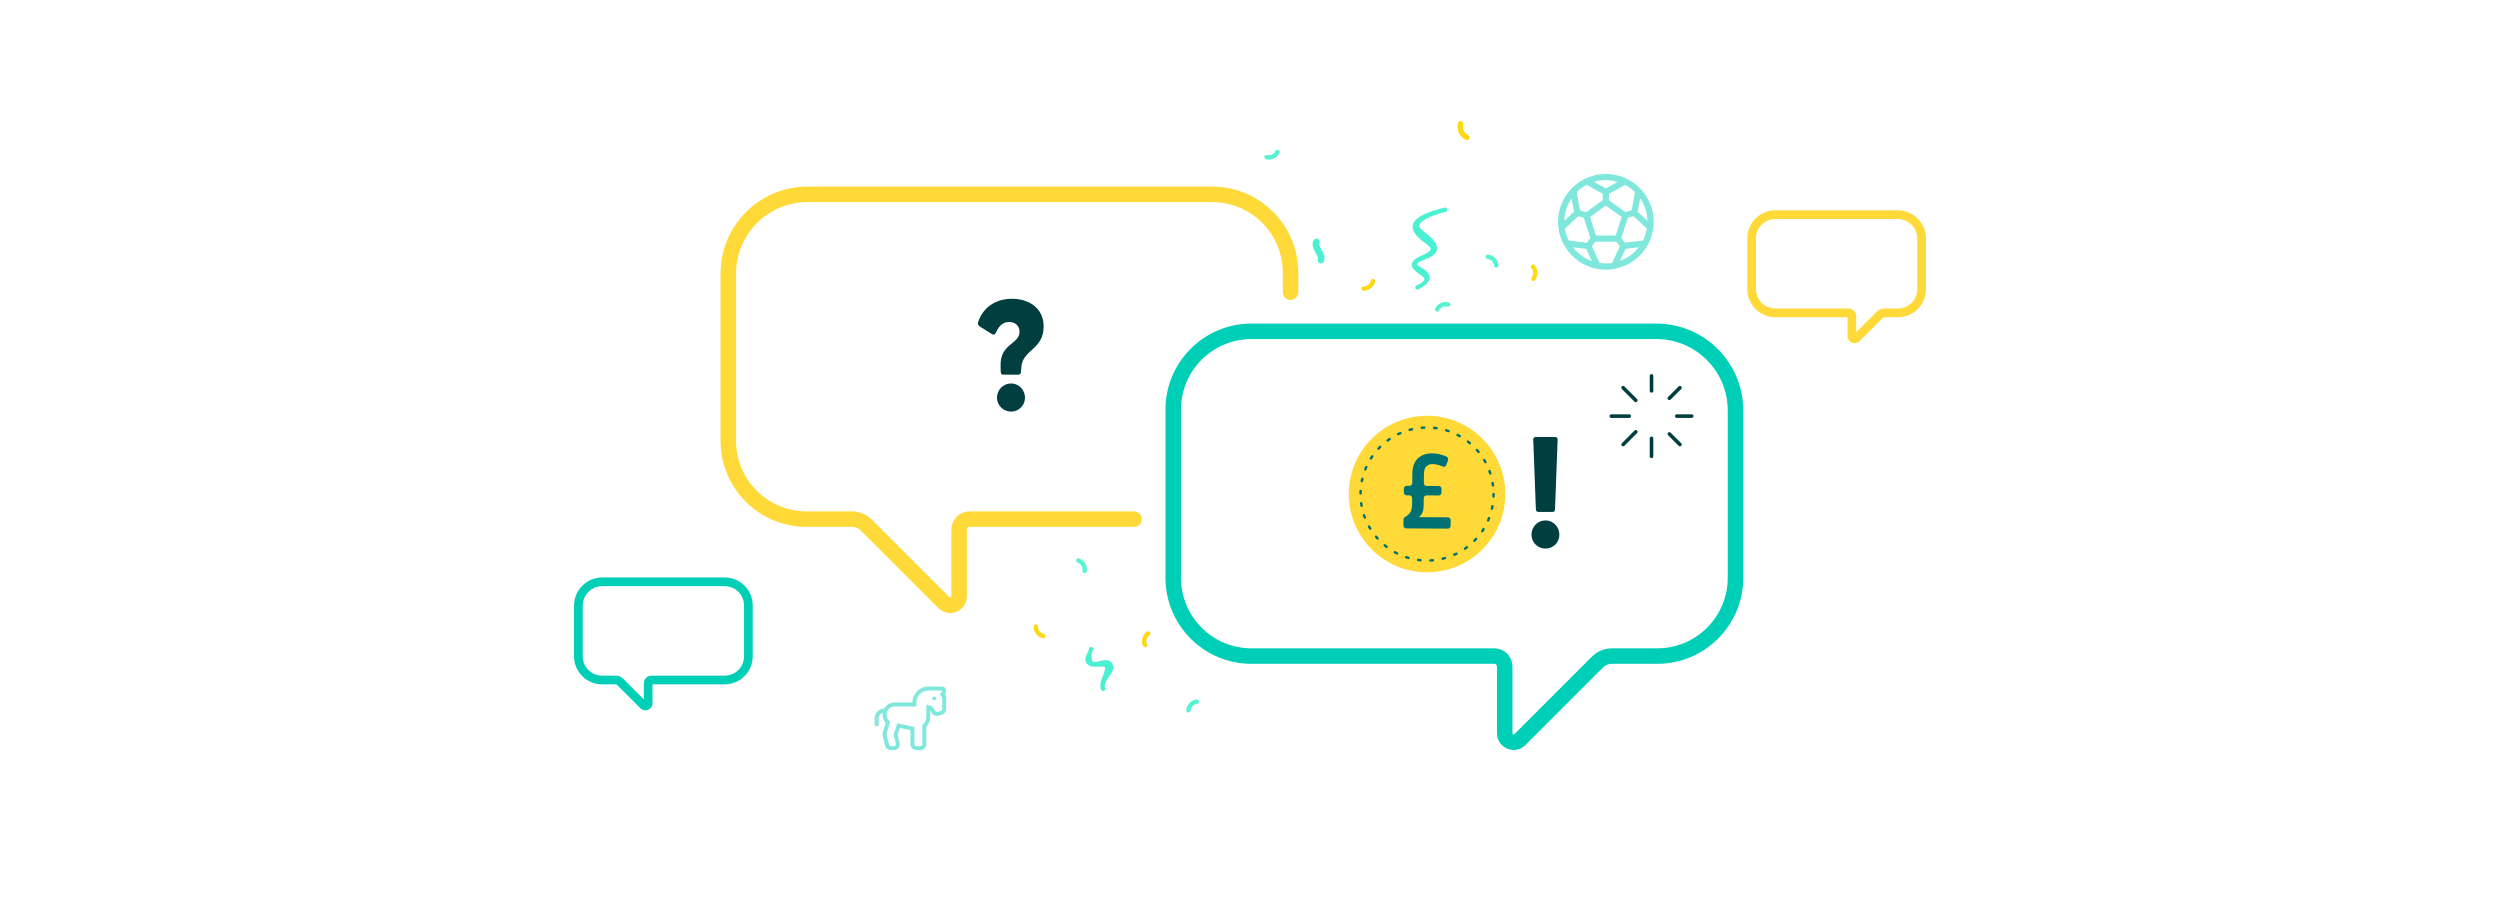 <?xml version="1.0" encoding="UTF-8"?><svg id="uuid-95dad199-de93-4e8f-a68c-db7caf704949" xmlns="http://www.w3.org/2000/svg" viewBox="0 0 1150 420"><defs><style>.uuid-b4f68bb9-6fd5-4dfd-983e-8192d1af7962{stroke:#4af0d2;stroke-width:3px;}.uuid-b4f68bb9-6fd5-4dfd-983e-8192d1af7962,.uuid-e4769fc9-4602-496e-a41d-c8051e8271aa,.uuid-17898a4e-3171-4397-9572-b1426ca457c3,.uuid-bf2fef40-800d-4aaf-adb4-341ee30b82ad,.uuid-2856863f-4211-486c-b0d2-77a225955f69,.uuid-3e04eb18-3e52-4911-88b1-34ea09785fc7,.uuid-4e9f83de-89e0-4d0a-a417-1d17da520633,.uuid-51b591f5-b0b1-4811-ba99-459fb06f5fc7,.uuid-cacaf190-09a6-4e35-b212-85b9c95cb4e2,.uuid-dddb4c4a-4a09-499d-b72d-af6736813d32{fill:none;stroke-linecap:round;}.uuid-b4f68bb9-6fd5-4dfd-983e-8192d1af7962,.uuid-2856863f-4211-486c-b0d2-77a225955f69,.uuid-3e04eb18-3e52-4911-88b1-34ea09785fc7,.uuid-51b591f5-b0b1-4811-ba99-459fb06f5fc7{stroke-miterlimit:10;}.uuid-66926e65-ee73-48b7-aaaf-c46782b22653{fill:#003e3f;}.uuid-6acaf826-3519-4606-8ea8-634d86113ae7{fill:#00cfb7;}.uuid-ea55a8bb-7908-460e-a722-099f237d335e{fill:#007173;}.uuid-7eba56e4-36a1-41b3-b345-e7a056a20120{fill:#ffd938;}.uuid-4f01f456-9f86-4ce2-97bd-25b49478b528{fill:#4af0d2;}.uuid-e4769fc9-4602-496e-a41d-c8051e8271aa{stroke:#007173;stroke-dasharray:0 0 1.13 4.54;stroke-width:1.13px;}.uuid-e4769fc9-4602-496e-a41d-c8051e8271aa,.uuid-17898a4e-3171-4397-9572-b1426ca457c3,.uuid-bf2fef40-800d-4aaf-adb4-341ee30b82ad,.uuid-4e9f83de-89e0-4d0a-a417-1d17da520633,.uuid-cacaf190-09a6-4e35-b212-85b9c95cb4e2,.uuid-dddb4c4a-4a09-499d-b72d-af6736813d32{stroke-linejoin:round;}.uuid-17898a4e-3171-4397-9572-b1426ca457c3,.uuid-bf2fef40-800d-4aaf-adb4-341ee30b82ad{stroke-width:4px;}.uuid-17898a4e-3171-4397-9572-b1426ca457c3,.uuid-cacaf190-09a6-4e35-b212-85b9c95cb4e2{stroke:#ffd938;}.uuid-bf2fef40-800d-4aaf-adb4-341ee30b82ad,.uuid-dddb4c4a-4a09-499d-b72d-af6736813d32{stroke:#00cfb7;}.uuid-2856863f-4211-486c-b0d2-77a225955f69{stroke:#54f4d3;}.uuid-2856863f-4211-486c-b0d2-77a225955f69,.uuid-3e04eb18-3e52-4911-88b1-34ea09785fc7{stroke-width:2px;}.uuid-3e04eb18-3e52-4911-88b1-34ea09785fc7,.uuid-51b591f5-b0b1-4811-ba99-459fb06f5fc7{stroke:#ffd813;}.uuid-177429a6-fff4-4157-b231-a8467d3569de{opacity:.5;}.uuid-4e9f83de-89e0-4d0a-a417-1d17da520633{stroke:#003e3f;stroke-width:1.66px;}.uuid-51b591f5-b0b1-4811-ba99-459fb06f5fc7{stroke-width:2.48px;}.uuid-cacaf190-09a6-4e35-b212-85b9c95cb4e2,.uuid-dddb4c4a-4a09-499d-b72d-af6736813d32{stroke-width:7.13px;}</style></defs><path class="uuid-dddb4c4a-4a09-499d-b72d-af6736813d32" d="m673.31,152.41h-97.62c-19.89,0-36.01,16.12-36.01,36.01v77.37c0,19.89,16.12,36.01,36.01,36.01h111.71c2.63,0,4.77,2.14,4.77,4.77v30.71c0,3.67,4.44,5.51,7.03,2.91l35.62-35.62c1.77-1.77,4.18-2.77,6.69-2.77h20.81c19.89,0,36.01-16.12,36.01-36.01v-50.99s0-25.98,0-25.98c0-20.11-16.3-36.41-36.41-36.41h-88.6Z"/><path class="uuid-cacaf190-09a6-4e35-b212-85b9c95cb4e2" d="m521.67,238.8h-75.72c-2.63,0-4.77,2.14-4.77,4.77v30.71c0,3.67-4.44,5.51-7.03,2.91l-35.62-35.62c-1.77-1.77-4.18-2.77-6.69-2.77h-20.81c-19.89,0-36.01-16.12-36.01-36.01v-50.99s0-25.98,0-25.98c0-20.11,16.3-36.41,36.41-36.41h88.6s97.62,0,97.62,0c19.89,0,36.01,16.12,36.01,36.01v8.99"/><path class="uuid-66926e65-ee73-48b7-aaaf-c46782b22653" d="m460.34,171.27l-.07-2.81c-.36-10.58,8.71-9.94,8.71-15.91,0-2.74-2.09-4.46-4.82-4.46-3.53,0-5.18,2.95-6.19,5.18-.43.79-1.01.79-1.73.36l-5.11-3.17c-1.3-.72-1.44-1.44-1.22-2.23,2.02-6.34,7.63-10.8,15.63-10.8,7.13,0,14.54,3.82,14.54,12.75,0,10.51-9.43,10.66-10.22,18.29l-.22,2.81c-.14.65-.5,1.08-1.15,1.08h-6.98c-.65,0-1.15-.43-1.15-1.08Zm-1.73,11.67c0-3.6,2.88-6.55,6.48-6.55s6.41,2.95,6.41,6.55-2.88,6.41-6.41,6.41-6.48-2.88-6.48-6.41Z"/><path class="uuid-66926e65-ee73-48b7-aaaf-c46782b22653" d="m704.49,245.94c0-3.6,2.81-6.55,6.41-6.55s6.41,2.95,6.41,6.55-2.81,6.41-6.41,6.41-6.41-2.88-6.41-6.41Zm2.02-11.59l-1.22-32.26c0-.65.5-1.08,1.15-1.08h8.93c.65,0,1.15.43,1.15,1.08l-1.22,32.26c0,.65-.29,1.15-1.15,1.15h-6.55c-.65,0-1.08-.5-1.08-1.15Z"/><circle class="uuid-7eba56e4-36a1-41b3-b345-e7a056a20120" cx="656.45" cy="227.26" r="36"/><circle class="uuid-e4769fc9-4602-496e-a41d-c8051e8271aa" cx="656.45" cy="227.26" r="30.59"/><path class="uuid-ea55a8bb-7908-460e-a722-099f237d335e" d="m658.67,208.56c1.53,0,2.96.21,4.28.6.86.25,1.67.54,2.42.86.65.27.96,1.1.69,1.81l-.78,2.06c-.25.67-.93,1.01-1.54.75s-1.17-.47-1.78-.67c-.99-.32-1.99-.49-2.98-.5-1.17,0-2.12.35-2.86,1.08-.74.73-1.12,1.95-1.13,3.67l-.02,3.94c0,.75.54,1.37,1.21,1.37l5.7.03c.67,0,1.21.62,1.21,1.37v1.62c-.01.75-.56,1.36-1.24,1.36l-5.7-.03c-.67,0-1.22.6-1.23,1.36l-.02,2.6c-.01,1.78-.17,3.27-.73,4.25-.41.72-.79,1.36-1.53,1.8l13.45.08c.67,0,1.21.62,1.21,1.37l-.02,2.48c0,.75-.55,1.36-1.23,1.36l-19.25-.11c-.67,0-1.21-.62-1.21-1.37l.02-2.61c0-.54.26-1.05.69-1.27.88-.46,1.61-1.04,2.18-1.74.71-.87,1.08-2.28,1.09-4.22l.02-2.65c0-.75-.54-1.37-1.21-1.37h-1.4c-.67-.01-1.21-.63-1.21-1.38v-1.62c.01-.75.56-1.36,1.24-1.36h1.4c.67.01,1.22-.6,1.23-1.35l.03-4.13c.01-2.2.42-3.99,1.2-5.39.79-1.4,1.86-2.42,3.22-3.09,1.35-.66,2.88-.99,4.59-.98Z"/><path class="uuid-bf2fef40-800d-4aaf-adb4-341ee30b82ad" d="m303.84,267.63h29.52c6.01,0,10.89,4.87,10.89,10.89v23.39c0,6.01-4.88,10.89-10.89,10.89h-33.77c-.8,0-1.44.65-1.44,1.44v9.28c0,1.11-1.34,1.67-2.13.88l-10.77-10.77c-.54-.54-1.26-.84-2.02-.84h-6.29c-6.01,0-10.89-4.87-10.89-10.89v-15.42s0-7.85,0-7.85c0-6.08,4.93-11.01,11.01-11.01h26.79Z"/><path class="uuid-17898a4e-3171-4397-9572-b1426ca457c3" d="m846.16,98.75h-29.52c-6.01,0-10.89,4.87-10.89,10.89v23.39c0,6.01,4.88,10.89,10.89,10.89h33.77c.8,0,1.44.65,1.44,1.44v9.28c0,1.11,1.34,1.67,2.13.88l10.77-10.77c.54-.54,1.26-.84,2.02-.84h6.29c6.01,0,10.89-4.87,10.89-10.89v-23.27c0-6.08-4.93-11.01-11.01-11.01h-26.79Z"/><g class="uuid-177429a6-fff4-4157-b231-a8467d3569de"><path class="uuid-6acaf826-3519-4606-8ea8-634d86113ae7" d="m717.79,95.24c3.02-9.3,11.64-15.21,20.9-15.21,14.81,0,25.56,14.5,20.92,28.8-3.02,9.3-11.66,15.21-20.91,15.21-14.81,0-25.55-14.5-20.91-28.8Zm1.77,6.33l4.53-4.23-1.18-6.06c-3.06,4.51-3.31,8.62-3.35,10.29Zm2.05,9.08l8.37,1.03,1.58-2.21-2.99-9.24-2.56-.8-6.17,5.77c.32,1.87.91,3.71,1.78,5.45Zm10.66,9.41l-2.59-5.56-6.12-.75c2.22,2.89,5.22,5.07,8.71,6.32Zm-5.41-23.33l2.79.87,7.62-5.53v-2.92l-7.42-4.12c-1.69.89-3.26,2.01-4.61,3.36l1.61,8.33Zm19.11,3.1l-7.27-5.28-7.28,5.29,2.76,8.52h9.01l2.79-8.53Zm-4.4,21.13l3.56-7.63-1.54-2.15h-9.78l-1.54,2.15,3.56,7.63c2.01.31,3.76.3,5.74,0Zm-8.29-37.28l5.42,3.01,5.41-3c-6.34-1.88-10.82,0-10.83,0Zm6.84,5.46v2.92l7.62,5.53,2.79-.87,1.6-8.33c-1.36-1.34-2.91-2.47-4.61-3.35l-7.4,4.11Zm13.69,24.6l-6.09.75-2.59,5.56c3.44-1.22,6.45-3.42,8.69-6.31Zm3.74-8.57l-6.16-5.76-2.56.8-3.01,9.2,1.61,2.24,8.36-1.03c1.15-2.31,1.53-4.01,1.77-5.45Zm-3.08-13.96l-1.17,6.11,4.53,4.21c-.07-2.82-.77-5.62-2.09-8.21-.37-.74-.81-1.44-1.27-2.11Z"/></g><line class="uuid-4e9f83de-89e0-4d0a-a417-1d17da520633" x1="759.7" y1="201.65" x2="759.7" y2="209.89"/><line class="uuid-4e9f83de-89e0-4d0a-a417-1d17da520633" x1="759.7" y1="172.92" x2="759.7" y2="179.81"/><line class="uuid-4e9f83de-89e0-4d0a-a417-1d17da520633" x1="749.45" y1="191.41" x2="741.21" y2="191.41"/><line class="uuid-4e9f83de-89e0-4d0a-a417-1d17da520633" x1="778.18" y1="191.41" x2="771.3" y2="191.41"/><line class="uuid-4e9f83de-89e0-4d0a-a417-1d17da520633" x1="752.45" y1="198.65" x2="746.63" y2="204.48"/><line class="uuid-4e9f83de-89e0-4d0a-a417-1d17da520633" x1="772.77" y1="178.34" x2="767.9" y2="183.2"/><line class="uuid-4e9f83de-89e0-4d0a-a417-1d17da520633" x1="752.45" y1="184.17" x2="746.63" y2="178.34"/><line class="uuid-4e9f83de-89e0-4d0a-a417-1d17da520633" x1="772.77" y1="204.48" x2="767.9" y2="199.61"/><path class="uuid-2856863f-4211-486c-b0d2-77a225955f69" d="m661.08,142.34s1.33-3.1,5.09-2.26"/><path class="uuid-2856863f-4211-486c-b0d2-77a225955f69" d="m587.67,69.88s-1.25,3.13-5.03,2.39"/><path class="uuid-4f01f456-9f86-4ce2-97bd-25b49478b528" d="m664.98,97.45c-3.37.85-6.74,1.9-9.7,3.67-.94.56-1.79,1.26-2.22,1.99-.85,1.63,1.13,2.65,2.33,3.75,1.95,1.59,4.27,3.18,5.32,5.7,1.86,5.23-4.86,6.32-8.01,8.04-.56.38-1.25.77-.77,1.28.37.47,1.9,1.24,2.48,1.61,1.92,1.01,4.15,3.45,2.81,5.8-1.1,1.87-3.01,2.68-4.63,3.79-1.11.71-2.21-.92-1.11-1.68,1.46-.6,3.26-1.44,3.73-2.97.06-.36-.04-.55-.22-.75-1.75-1.76-7.2-3.9-5.11-7.43,2.02-2.49,5.65-2.71,7.73-4.81.52-.58.62-.96.22-1.57-1.09-1.47-3.34-2.72-4.86-4.14-9.52-8.63,4.74-12.56,11.53-14.23,1.29-.31,1.78,1.6.49,1.94h0Z"/><path class="uuid-2856863f-4211-486c-b0d2-77a225955f69" d="m684.41,118.15s3.37.18,3.88,3.99"/><path class="uuid-3e04eb18-3e52-4911-88b1-34ea09785fc7" d="m705.17,122.68s2.37,2.4.18,5.57"/><path class="uuid-3e04eb18-3e52-4911-88b1-34ea09785fc7" d="m631.56,129.28s-.51,3.33-4.36,3.47"/><path class="uuid-51b591f5-b0b1-4811-ba99-459fb06f5fc7" d="m674.8,63.2s-3.87-1.57-2.93-6.26"/><path class="uuid-b4f68bb9-6fd5-4dfd-983e-8192d1af7962" d="m607.61,119.66c1.23-2.13-3.37-5.88-2.05-8.35"/><path class="uuid-2856863f-4211-486c-b0d2-77a225955f69" d="m496.05,257.85s3.24.93,2.88,4.77"/><path class="uuid-2856863f-4211-486c-b0d2-77a225955f69" d="m546.68,326.78s.06-3.37,3.86-4.02"/><path class="uuid-4f01f456-9f86-4ce2-97bd-25b49478b528" d="m506.58,317.39c-1.63-3.35,1.74-7.04,1.73-10.22.02-.14-.02-.2,0-.2,0,.04.13.2.2.14.04-.14-.21-.21-.34-.27-1.53-.44-3.32-.07-4.98-.18-2.68.08-4.73-2.24-3.66-4.86.57-1.24,1.22-2.2,1.43-3.38.25-1.34,2.25-1,2.03.35-.03.17-.1.32-.2.45-1.01,1.19-.64,2.89-.48,4.18-.13,1.37,1.5,1.21,2.51.99,1.16-.25,2.34-.63,3.6-.73,2.3-.27,4.14,1.89,3.61,4.09-.71,2.59-2.61,3.9-3.5,6.24-.31.78-.61,1.7-.21,2.41.65,1.16-1.08,2.15-1.74.98h0Z"/><path class="uuid-3e04eb18-3e52-4911-88b1-34ea09785fc7" d="m479.94,292.58s-3.33-.52-3.45-4.37"/><path class="uuid-3e04eb18-3e52-4911-88b1-34ea09785fc7" d="m526.72,296.76s-1.57-2.98,1.45-5.38"/><g class="uuid-177429a6-fff4-4157-b231-a8467d3569de"><path class="uuid-6acaf826-3519-4606-8ea8-634d86113ae7" d="m435.24,320.75v5.37c0,1.17-.75,2.21-1.86,2.59l-1.46.49c-.31.11-2.08.56-3.17-1.07l-.83-1.24v2.88c0,1.7-.66,3.31-1.83,4.54v8.01c0,1.51-1.23,2.74-2.74,2.74h-1.83c-1.51,0-2.74-1.23-2.74-2.74v-6.42l-4.79-1.06-1.1,3.07.95,3.75c.44,1.73-.87,3.41-2.66,3.41h-1.39c-1.27,0-2.37-.87-2.66-2.1l-1.04-4.32c-.15-.61-.13-1.26.04-1.87l1.26-4.24c-.89-1.02-1.4-2.09-1.4-3.92,0-.08,0-.16.08-.77-1.1.36-1.9,1.38-1.9,2.59v2.74c0,.5-.41.91-.91.91s-.91-.41-.91-.91v-2.74c0-2.47,1.96-4.46,4.41-4.55.95-1.64,2.7-2.76,4.73-2.76h8.24v-.24c.13-3.92,3.34-7.07,7.29-7.07h6.35c.96,0,1.79.74,1.83,1.7.02.69-.15,1.36-.48,1.94.31.38.53.74.53,1.28Zm-1.83,0l-1.17-1.41c.66-.28,1.13-.93,1.13-1.68h-6.35c-3.03,0-5.48,2.45-5.48,5.48v1.83h-10.05c-2.01,0-3.65,1.64-3.65,3.65,0,1.83.66,2.65,1.65,3.34l-1.58,5.34c-.09.3-.1.61-.02.91l1.04,4.33c.1.41.47.7.89.7h1.39c.6,0,1.03-.56.89-1.14l-1.08-4.29,1.83-5.11,7.79,1.73v7.89c0,.5.41.91.91.91h1.83c.5,0,.91-.41.91-.91v-8.81c1.11-.88,1.83-2.22,1.83-3.74v-5.72l2.74.91,1.43,2.16c.14.2.52.54,1.06.36l1.46-.5c.37-.12.62-.47.62-.86v-5.36Zm-2.74.56c0,.51-.41.91-.91.91s-.91-.41-.91-.91.41-.91.91-.91.91.41.91.91Z"/></g></svg>